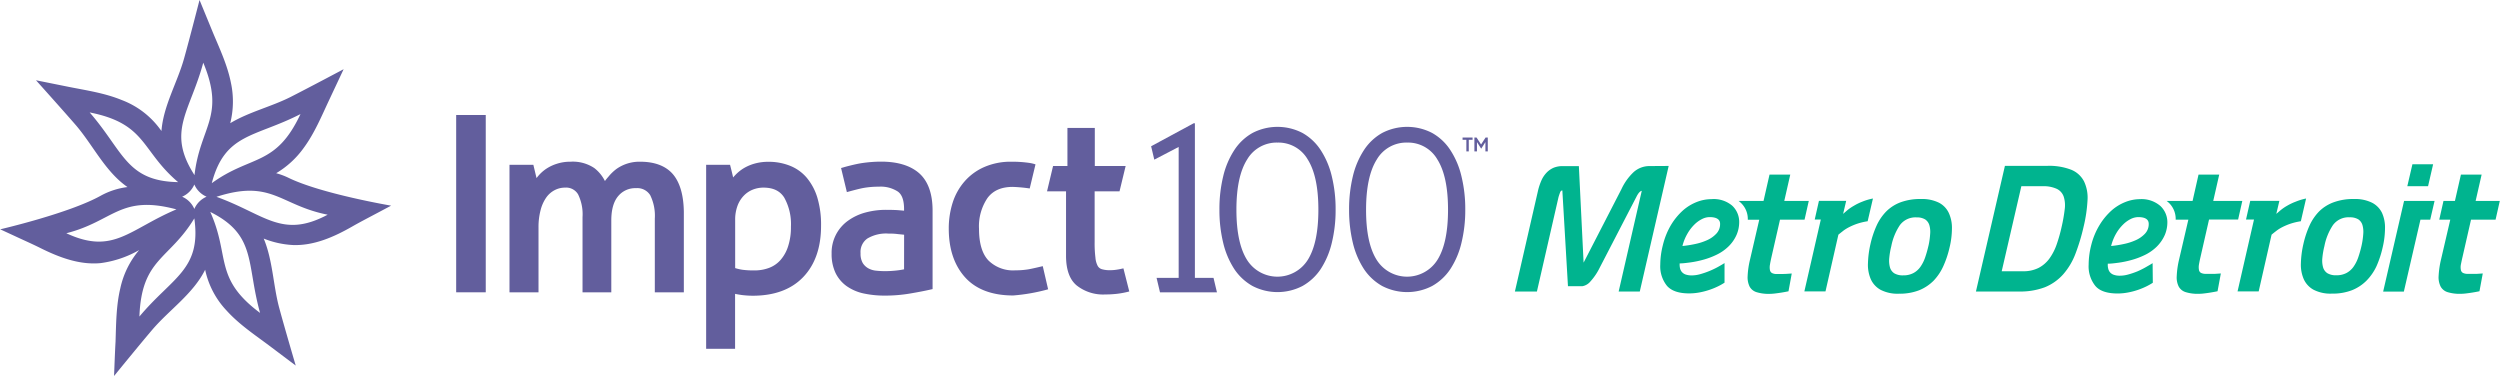 <svg xmlns="http://www.w3.org/2000/svg" viewBox="0 0 591.77 89"><g id="bd51c41c-04de-4295-b372-eb02e33304ef" data-name="Layer 2"><g id="b079a43c-cbc4-43f2-8838-3932c003ddd8" data-name="Layer 1"><path d="M68.29,42.09A16.27,16.27,0,0,0,65.37,41a21.53,21.53,0,0,0,6.53-6c2.55-3.47,4.18-7.43,6-11.3l3.44-7.32S72.93,20.85,68.69,23c-4.56,2.28-9.8,3.52-14.19,6.16a21.11,21.11,0,0,0,.15-9.62c-.85-4.22-2.69-8.09-4.32-12L47.23,0s-2.36,9.22-3.64,13.78C42,19.52,38.67,25,38.22,31l-.4-.53a20,20,0,0,0-9-6.79c-4-1.64-8.21-2.26-12.41-3.09L8.52,19S14.88,26.08,18,29.68c4.09,4.79,6.91,10.94,12.18,14.6a17.58,17.58,0,0,0-6.25,2c-7.44,4.19-23.88,8-23.88,8l3.42,1.58c2,.94,4.06,1.84,6.05,2.83,4.41,2.2,9.28,4.07,14.29,3.59a24.78,24.78,0,0,0,9.13-3.09,20.73,20.73,0,0,0-4.45,9c-1,4.18-1,8.46-1.14,12.74C27.23,82.74,27,89,27,89s6-7.38,9.09-11c4.07-4.74,9.64-8.46,12.47-14.15a20.16,20.16,0,0,0,5.1,9.69c2.89,3.19,6.45,5.58,9.88,8.13L70,86.53s-2.69-9.13-3.92-13.7c-1.43-5.35-1.51-11.23-3.66-16.36A21.53,21.53,0,0,0,69.3,58c5,.2,9.79-1.93,14.07-4.38,1.93-1.1,3.91-2.12,5.88-3.17l3.33-1.77S76,45.86,68.29,42.09ZM71.13,27c-5.86,12.49-11.66,9.58-21,16.36C53.24,31.5,60.27,32.57,71.13,27Zm-23-12.13c5.28,12.75-.78,15.07-2.09,26.58C39.39,31.12,44.91,26.64,48.11,14.86ZM21.22,26.61c13.53,2.68,12.1,9,20.94,16.5C29.9,42.89,29.24,35.81,21.22,26.61ZM15.7,55.21C26.93,52.36,28.42,46,41.76,49.56,30.51,54.32,26.82,60.39,15.7,55.21ZM33,74.93C33.51,61.14,40,61.58,46,51.69,47.7,63.84,40.81,65.58,33,74.93ZM46,49.46a5.54,5.54,0,0,0-2.89-2.9A5.52,5.52,0,0,0,46,43.67a5.54,5.54,0,0,0,2.9,2.89A5.55,5.55,0,0,0,46,49.46Zm3.76.7c11,5.48,8.52,12.15,11.8,23.91C50.51,65.83,54.53,60.73,49.77,50.16Zm1.47-3.57c13.13-4.24,15,2,26.33,4.23C66.74,56.59,62.73,50.73,51.24,46.59Z" style="fill:#625e9d"/><path d="M159.38,41.35c-1.65-2-4.29-3.07-7.83-3.07A9.41,9.41,0,0,0,145.91,40,10.8,10.8,0,0,0,144,41.85a12.59,12.59,0,0,0-.81,1,8.87,8.87,0,0,0-2.53-3.08A9.16,9.16,0,0,0,135,38.28a10.13,10.13,0,0,0-3.2.49A9.94,9.94,0,0,0,129.23,40a9.24,9.24,0,0,0-1.94,1.79l-.29.36-.75-3.14-5.65,0V69.19h6.87V53.82A15.63,15.63,0,0,1,128,49.6a9,9,0,0,1,1.37-2.94,5.58,5.58,0,0,1,2-1.69,5.28,5.28,0,0,1,2.39-.56,3.28,3.28,0,0,1,3.08,1.6,10.71,10.71,0,0,1,1.05,5.37V69.19h6.81v-17c0-2.56.55-4.5,1.63-5.77a5.22,5.22,0,0,1,4.2-1.88,3.61,3.61,0,0,1,3.38,1.66,11.06,11.06,0,0,1,1.09,5.54V69.19h6.87V50.13C161.81,46.3,161,43.34,159.38,41.35Z" style="fill:#625e9d"/><path d="M193.46,46.74A13.35,13.35,0,0,0,190.9,42a10.07,10.07,0,0,0-4-2.8,13.45,13.45,0,0,0-5-.9,11.86,11.86,0,0,0-3.26.42A10.61,10.61,0,0,0,176,39.85a9.78,9.78,0,0,0-2,1.64c-.16.17-.32.34-.47.52,0-.17-.72-3-.72-3l-5.66,0V82.56H174v-13q.72.15,1.56.27a21.62,21.62,0,0,0,2.63.17c5.11,0,9.12-1.48,11.93-4.41s4.23-7,4.23-12.14A22.2,22.2,0,0,0,193.46,46.74Zm-6.92,11.6a9.08,9.08,0,0,1-1.8,3.22,6.75,6.75,0,0,1-2.67,1.84,9.71,9.71,0,0,1-3.52.61,19.86,19.86,0,0,1-2.85-.16,12,12,0,0,1-1.68-.39V52.12a9.49,9.49,0,0,1,.58-3.48,6.9,6.9,0,0,1,1.51-2.37,6.07,6.07,0,0,1,2.1-1.39,6.81,6.81,0,0,1,2.5-.47c2.32,0,3.93.78,4.93,2.37a12.89,12.89,0,0,1,1.58,6.87A14.47,14.47,0,0,1,186.54,58.34Z" style="fill:#625e9d"/><path d="M217.57,41c-2.08-1.82-5.11-2.74-9-2.74a31.62,31.62,0,0,0-4.57.35c-1.57.23-4.21.95-4.32,1l-.59.16.14.59,1.08,4.48.15.63.63-.17s2.2-.61,3.31-.81a20.48,20.48,0,0,1,3.6-.3,7.45,7.45,0,0,1,4.55,1.17c1,.74,1.45,2.13,1.45,4.15v.36l-1.28-.11c-.79-.06-1.78-.09-3-.09a18.49,18.49,0,0,0-4.81.62,12.62,12.62,0,0,0-4.11,1.91,9.29,9.29,0,0,0-3.95,7.85,10.41,10.41,0,0,0,.91,4.52,8.29,8.29,0,0,0,2.61,3.13,11,11,0,0,0,4,1.75,23.26,23.26,0,0,0,5.15.52,34.85,34.85,0,0,0,5.89-.49c1.88-.32,3.51-.63,4.85-.94l.49-.11V49.73C220.73,45.79,219.66,42.85,217.57,41ZM214,63.75a17.81,17.81,0,0,1-1.9.29,23.62,23.62,0,0,1-2.62.14,19.21,19.21,0,0,1-2.1-.11,4.7,4.7,0,0,1-1.83-.55,3.63,3.63,0,0,1-1.33-1.26,4.38,4.38,0,0,1-.52-2.32,3.89,3.89,0,0,1,1.58-3.46,8.65,8.65,0,0,1,5-1.19c.58,0,1.28,0,2.15.11l1.58.16Z" style="fill:#625e9d"/><path d="M246.83,63s-2.6.63-3.51.77a19,19,0,0,1-3,.22A8.28,8.28,0,0,1,234,61.68c-1.5-1.55-2.26-4.08-2.26-7.52a11.93,11.93,0,0,1,2-7.28c1.32-1.78,3.29-2.64,6-2.64a36,36,0,0,1,4,.37l1.37-5.7a8.74,8.74,0,0,0-1.39-.34,28.47,28.47,0,0,0-4.29-.29,15.63,15.63,0,0,0-6.43,1.25,13.15,13.15,0,0,0-4.66,3.39,14.17,14.17,0,0,0-2.82,5,20.05,20.05,0,0,0-.94,6.21c0,4.78,1.29,8.65,3.85,11.5s6.4,4.31,11.4,4.31a43.46,43.46,0,0,0,8.27-1.46Z" style="fill:#625e9d"/><path d="M265.92,63.52c-.46.11-.95.22-1.48.3a10.29,10.29,0,0,1-1.71.14,6.46,6.46,0,0,1-1.88-.23,1.67,1.67,0,0,1-1-.76A5.06,5.06,0,0,1,259.3,61a27.66,27.66,0,0,1-.19-3.71v-12H265l1.45-6h-7.3v-9h-6.48v9h-3.4l-1.43,6h4.5V60.56c0,3.24.84,5.61,2.51,7a10.07,10.07,0,0,0,6.79,2.14,23.79,23.79,0,0,0,2.73-.15,20.29,20.29,0,0,0,2.46-.44l.48-.12Z" style="fill:#625e9d"/><path d="M273.23,37.79l-.75-3.17,10.07-5.44h.29v36.6h4.41l.81,3.41H274.58l-.81-3.41H279v-31Z" style="fill:#625e9d"/><path d="M288.65,49.61a32.53,32.53,0,0,1,.89-7.87,19.62,19.62,0,0,1,2.63-6.21,12.4,12.4,0,0,1,4.3-4.05,12.83,12.83,0,0,1,11.85,0,12.4,12.4,0,0,1,4.3,4.05,19.62,19.62,0,0,1,2.63,6.21,32.51,32.51,0,0,1,.9,7.87,32.51,32.51,0,0,1-.9,7.87,19.72,19.72,0,0,1-2.63,6.21,12.58,12.58,0,0,1-4.3,4,12.83,12.83,0,0,1-11.85,0,12.58,12.58,0,0,1-4.3-4,19.72,19.72,0,0,1-2.63-6.21A32.53,32.53,0,0,1,288.65,49.61ZM302.4,33.75a8.09,8.09,0,0,0-7.19,4q-2.54,4-2.54,11.89t2.52,11.89a8.49,8.49,0,0,0,14.36,0q2.52-4,2.52-11.89t-2.52-11.89A8,8,0,0,0,302.4,33.75Z" style="fill:#625e9d"/><path d="M319.34,49.61a33,33,0,0,1,.89-7.87,19.62,19.62,0,0,1,2.63-6.21,12.4,12.4,0,0,1,4.3-4.05,12.83,12.83,0,0,1,11.85,0,12.31,12.31,0,0,1,4.3,4.05,19.39,19.39,0,0,1,2.63,6.21,32.51,32.51,0,0,1,.9,7.87,32.51,32.51,0,0,1-.9,7.87,19.49,19.49,0,0,1-2.63,6.21,12.49,12.49,0,0,1-4.3,4,12.83,12.83,0,0,1-11.85,0,12.58,12.58,0,0,1-4.3-4,19.72,19.72,0,0,1-2.63-6.21A33,33,0,0,1,319.34,49.61Zm13.75-15.86a8.09,8.09,0,0,0-7.19,4q-2.53,4-2.54,11.89t2.52,11.89a8.49,8.49,0,0,0,14.36,0q2.52-4,2.52-11.89t-2.52-11.89A8,8,0,0,0,333.09,33.75Z" style="fill:#625e9d"/><rect x="107.98" y="27.22" width="7" height="41.97" style="fill:#625e9d"/><path d="M347.1,33.09h-.9v-.54h2.37v.54h-.9v2.75h-.57Z" style="fill:#625e9d"/><path d="M349.51,32.55l1.07,1.65,1.07-1.65h.52v3.29h-.56V33.63l-1,1.57-1-1.57v2.21H349V32.55Z" style="fill:#625e9d"/><path d="M390.38,39.31a5.58,5.58,0,0,0-3.74,1.48,13.09,13.09,0,0,0-2.84,4l-8.95,17.38-1.12-22.84h-3.61a5.57,5.57,0,0,0-2.37.38,5.12,5.12,0,0,0-1.69,1.19,6.41,6.41,0,0,0-1.19,1.8,14.29,14.29,0,0,0-.77,2.26L358.59,69h5.21l5.12-22.37c.14-.46.27-.83.38-1.11s.29-.44.52-.44l1.33,22.67h3.4a3.21,3.21,0,0,0,1.91-1.12,14,14,0,0,0,2.18-3.22l8.69-16.78c.45-.91.89-1.4,1.29-1.46L383.15,69h5l6.84-29.72Z" style="fill:#00b48f"/><path d="M405.09,47.14a9.6,9.6,0,0,0-3.42.66,11.08,11.08,0,0,0-3.29,2,15.23,15.23,0,0,0-2.82,3.42,17.37,17.37,0,0,0-1.95,4.82,19.1,19.1,0,0,0-.61,4.6,7.37,7.37,0,0,0,1.57,5q1.57,1.81,5.27,1.81a13.28,13.28,0,0,0,2.61-.26,17.24,17.24,0,0,0,2.36-.64,16.84,16.84,0,0,0,2-.84,14.69,14.69,0,0,0,1.4-.8l0-4.64c-.43.28-1,.6-1.6.94a19.72,19.72,0,0,1-4.13,1.68,7.32,7.32,0,0,1-2,.3,4.32,4.32,0,0,1-1.53-.23,2.06,2.06,0,0,1-.88-.63,2.18,2.18,0,0,1-.41-.9,4.27,4.27,0,0,1-.07-1.08c.69,0,1.52-.1,2.5-.23a23.35,23.35,0,0,0,3.05-.63,17.83,17.83,0,0,0,3.16-1.18,10.48,10.48,0,0,0,2.78-1.91,8.69,8.69,0,0,0,2-2.86,7.65,7.65,0,0,0,.6-2.86,5.25,5.25,0,0,0-1.66-4A6.78,6.78,0,0,0,405.09,47.14Zm1.18,8.17a6.69,6.69,0,0,1-2.21,1.55,13.66,13.66,0,0,1-2.9.92,25.34,25.34,0,0,1-2.91.45,11,11,0,0,1,1.19-2.94,10,10,0,0,1,1.63-2.13,7.07,7.07,0,0,1,1.81-1.31,4.06,4.06,0,0,1,1.78-.46c1.66,0,2.5.54,2.5,1.6A3.28,3.28,0,0,1,406.27,55.31Z" style="fill:#00b48f"/><path d="M421.72,64.86h-1.06a2.49,2.49,0,0,1-1.2-.22,1,1,0,0,1-.5-.71,3.44,3.44,0,0,1,0-1.27c.08-.51.21-1.14.38-1.89l2-8.77h5.81l1-4.43h-5.8l1.42-6.24h-4.91l-1.42,6.24h-5.89a5.49,5.49,0,0,1,.52.44,5.25,5.25,0,0,1,1.65,3.9l0,.1h2.71l-2.19,9.46a20,20,0,0,0-.56,3.87,5,5,0,0,0,.47,2.5,2.82,2.82,0,0,0,1.68,1.33,9.64,9.64,0,0,0,3,.39,11.68,11.68,0,0,0,1.33-.09c.52-.06,1-.13,1.51-.21s1.1-.19,1.68-.31l.77-4.21-1.33.09C422.48,64.84,422.1,64.86,421.72,64.86Z" style="fill:#00b48f"/><path d="M440.81,47.74a12.65,12.65,0,0,0-1.95.95,11,11,0,0,0-1.49,1c-.41.34-.78.66-1.09.94l.73-3.09h-6.45l-1,4.43H431l-3.89,17h5l3.05-13.42c.35-.29.72-.58,1.1-.88a9.1,9.1,0,0,1,1.36-.86,14.58,14.58,0,0,1,1.85-.8,14.78,14.78,0,0,1,2.62-.64l1.25-5.38A13.27,13.27,0,0,0,440.81,47.74Z" style="fill:#00b48f"/><path d="M459,48a9,9,0,0,0-4.32-.89,13.35,13.35,0,0,0-4.76.76,9.54,9.54,0,0,0-3.4,2.15,11.71,11.71,0,0,0-2.3,3.35,22.62,22.62,0,0,0-1.46,4.37,23.07,23.07,0,0,0-.6,4.6,8.57,8.57,0,0,0,.67,3.74,5.38,5.38,0,0,0,2.32,2.52,8.72,8.72,0,0,0,4.36.92,12.68,12.68,0,0,0,4.76-.81,10.26,10.26,0,0,0,3.42-2.26A12.25,12.25,0,0,0,460,63a23,23,0,0,0,1.48-4.43,19.62,19.62,0,0,0,.56-4.5,8.37,8.37,0,0,0-.73-3.63A5.24,5.24,0,0,0,459,48Zm-2.52,10.17a26.56,26.56,0,0,1-.79,2.79,8.88,8.88,0,0,1-1.14,2.24,4.78,4.78,0,0,1-1.68,1.46,5,5,0,0,1-2.37.52,3.88,3.88,0,0,1-2.13-.5,2.48,2.48,0,0,1-1-1.39,6.06,6.06,0,0,1-.17-2.2,18.84,18.84,0,0,1,.49-2.84,13.63,13.63,0,0,1,2-4.92,4.57,4.57,0,0,1,4-1.87,3.75,3.75,0,0,1,2,.47,2.5,2.5,0,0,1,1,1.36,5.61,5.61,0,0,1,.19,2.13A17.19,17.19,0,0,1,456.49,58.15Z" style="fill:#00b48f"/><path d="M490.3,40.19a14.42,14.42,0,0,0-5.72-.93h-10L467.72,69h10a16.59,16.59,0,0,0,6.3-1,11.73,11.73,0,0,0,4.35-3.06,15.92,15.92,0,0,0,2.9-4.86,46.87,46.87,0,0,0,1.94-6.43,34.2,34.2,0,0,0,.92-6.21,9,9,0,0,0-.82-4.5A5.91,5.91,0,0,0,490.3,40.19Zm-1.57,9.38a37.61,37.61,0,0,1-.71,4.06,37,37,0,0,1-1.2,4.26,13,13,0,0,1-1.72,3.33,7.41,7.41,0,0,1-2.56,2.2,8,8,0,0,1-3.72.79h-5l4.65-20.13h5a7.46,7.46,0,0,1,3.4.63,3.19,3.19,0,0,1,1.63,1.85A6.81,6.81,0,0,1,488.73,49.57Z" style="fill:#00b48f"/><path d="M543.4,47.74a13.25,13.25,0,0,0-2,.95,10.87,10.87,0,0,0-1.48,1c-.42.34-.78.66-1.1.94l.73-3.09h-6.9l-1,4.43h1.89l-3.89,17h5l3.05-13.42c.34-.29.71-.58,1.1-.88a9,9,0,0,1,1.35-.86,15.24,15.24,0,0,1,1.85-.8,14.91,14.91,0,0,1,2.63-.64l1.24-5.38A13.38,13.38,0,0,0,543.4,47.74Z" style="fill:#00b48f"/><path d="M563.85,50.41A5.29,5.29,0,0,0,561.51,48a9,9,0,0,0-4.33-.89,13.33,13.33,0,0,0-4.75.76A9.54,9.54,0,0,0,549,50a11.71,11.71,0,0,0-2.3,3.35,22.62,22.62,0,0,0-1.46,4.37,23.07,23.07,0,0,0-.6,4.6,8.57,8.57,0,0,0,.67,3.74,5.38,5.38,0,0,0,2.32,2.52,8.72,8.72,0,0,0,4.36.92,12.68,12.68,0,0,0,4.76-.81,10.26,10.26,0,0,0,3.42-2.26A12.25,12.25,0,0,0,562.54,63,23.75,23.75,0,0,0,564,58.54a20.14,20.14,0,0,0,.55-4.5A8.37,8.37,0,0,0,563.85,50.41ZM559,58.15a26.56,26.56,0,0,1-.79,2.79,8.88,8.88,0,0,1-1.14,2.24,4.78,4.78,0,0,1-1.68,1.46,5,5,0,0,1-2.37.52,3.88,3.88,0,0,1-2.13-.5,2.48,2.48,0,0,1-1-1.39,5.85,5.85,0,0,1-.17-2.2,18.84,18.84,0,0,1,.49-2.84,13.63,13.63,0,0,1,2-4.92,4.57,4.57,0,0,1,4-1.87,3.75,3.75,0,0,1,2,.47,2.46,2.46,0,0,1,1,1.36,5.82,5.82,0,0,1,.19,2.13A18.4,18.4,0,0,1,559,58.15Z" style="fill:#00b48f"/><polygon points="575.94 38.88 571.04 38.88 569.83 44.08 574.74 44.08 575.94 38.88" style="fill:#00b48f"/><path d="M582.91,60.77l2-8.77h5.81l1-4.43H586l1.42-6.24h-4.9l-1.42,6.24h-2.71l-1,4.43H580l-2.2,9.46a21.73,21.73,0,0,0-.56,3.87,4.86,4.86,0,0,0,.48,2.5,2.83,2.83,0,0,0,1.67,1.33,9.69,9.69,0,0,0,3,.39,11.84,11.84,0,0,0,1.34-.09q.76-.09,1.5-.21c.55-.09,1.11-.19,1.68-.31l.78-4.21-1.34.09c-.37,0-.75,0-1.14,0h-1a2.5,2.5,0,0,1-1.21-.22,1,1,0,0,1-.49-.71,3.41,3.41,0,0,1,0-1.27C582.61,62.15,582.73,61.52,582.91,60.77Z" style="fill:#00b48f"/><path d="M530.77,47.57h-6.88l1.42-6.24h-4.9L519,47.57h-6.13a5.49,5.49,0,0,1,.52.44A5.27,5.27,0,0,1,515,52l1.07,0v0H518l-2.2,9.46a20.71,20.71,0,0,0-.55,3.87,4.86,4.86,0,0,0,.47,2.5,2.82,2.82,0,0,0,1.68,1.33,9.6,9.6,0,0,0,3,.39,11.83,11.83,0,0,0,1.33-.09q.78-.09,1.5-.21c.55-.09,1.11-.19,1.68-.31l.78-4.21-1.34.09c-.37,0-.75,0-1.14,0h-1a2.53,2.53,0,0,1-1.21-.22,1,1,0,0,1-.49-.71,3.64,3.64,0,0,1,0-1.27q.13-.77.39-1.89l2-8.77h6.88Z" style="fill:#00b48f"/><polygon points="564.11 69.03 569.01 69.03 572.94 52 575.25 52 576.28 47.57 569.06 47.57 564.11 69.03" style="fill:#00b48f"/><path d="M506.56,47.14a9.6,9.6,0,0,0-3.42.66,11.08,11.08,0,0,0-3.29,2A15.23,15.23,0,0,0,497,53.24a17.08,17.08,0,0,0-2,4.82,19.07,19.07,0,0,0-.6,4.6,7.37,7.37,0,0,0,1.57,5c1,1.21,2.8,1.81,5.27,1.81a13.1,13.1,0,0,0,2.6-.26,16.76,16.76,0,0,0,4.35-1.48,14.69,14.69,0,0,0,1.4-.8l-.05-4.64c-.43.28-1,.6-1.59.94a19.41,19.41,0,0,1-2,1,18.46,18.46,0,0,1-2.13.73,7.39,7.39,0,0,1-2,.3,4.23,4.23,0,0,1-1.52-.23,2.1,2.1,0,0,1-.89-.63,2.17,2.17,0,0,1-.4-.9,3.52,3.52,0,0,1-.07-1.08c.69,0,1.52-.1,2.5-.23a23.35,23.35,0,0,0,3.05-.63,18.13,18.13,0,0,0,3.16-1.18,10.65,10.65,0,0,0,2.78-1.91,9,9,0,0,0,2-2.86,7.65,7.65,0,0,0,.6-2.86,5.25,5.25,0,0,0-1.66-4A6.78,6.78,0,0,0,506.56,47.14Zm1.18,8.17a6.8,6.8,0,0,1-2.21,1.55,13.57,13.57,0,0,1-2.91.92,24.86,24.86,0,0,1-2.9.45,11.36,11.36,0,0,1,1.18-2.94,10,10,0,0,1,1.64-2.13,7,7,0,0,1,1.8-1.31,4.14,4.14,0,0,1,1.79-.46c1.66,0,2.49.54,2.49,1.6A3.27,3.27,0,0,1,507.74,55.31Z" style="fill:#00b48f"/></g></g></svg>